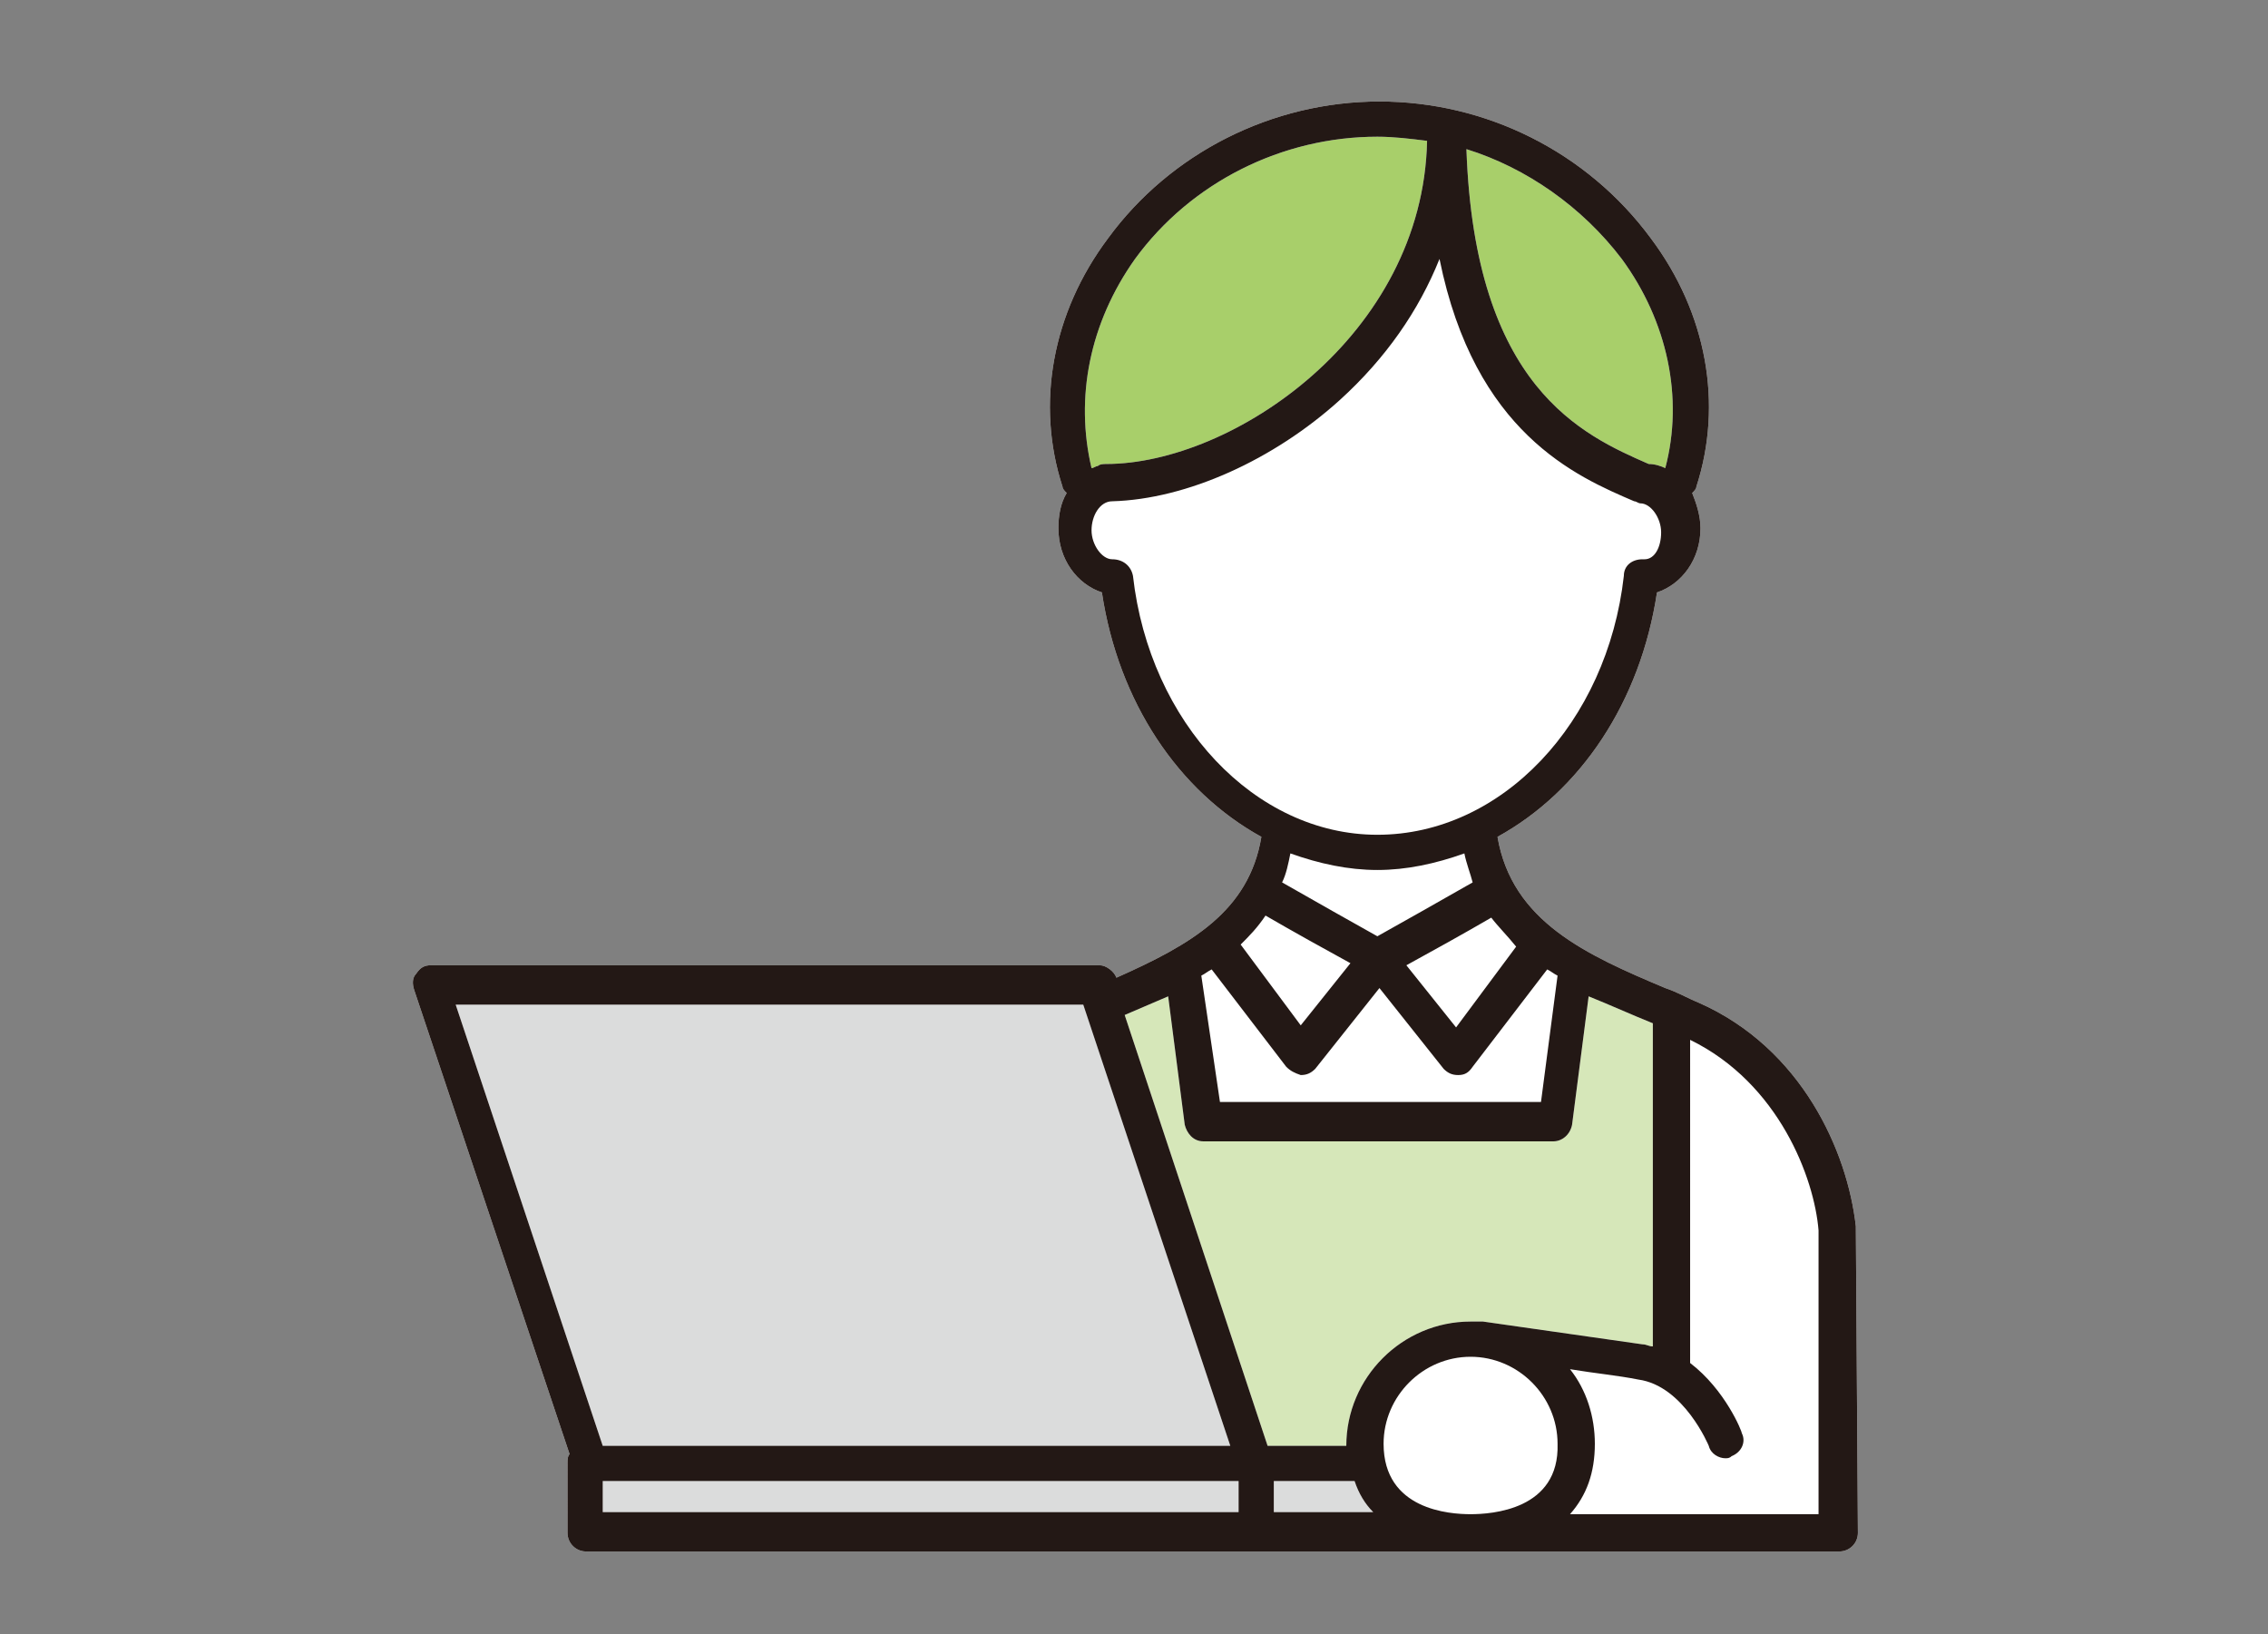 <?xml version="1.0" encoding="utf-8"?>
<!-- Generator: Adobe Illustrator 27.9.0, SVG Export Plug-In . SVG Version: 6.00 Build 0)  -->
<svg version="1.1" id="レイヤー_1" xmlns="http://www.w3.org/2000/svg" xmlns:xlink="http://www.w3.org/1999/xlink" x="0px"
	 y="0px" viewBox="0 0 109.5 78.9" style="enable-background:new 0 0 109.5 78.9;" xml:space="preserve">
<rect x="0" y="0" width="109.5" height="78.9" fill="#808080" stroke="none"/>
<style type="text/css">
	.st0{fill:#FFFFFF;}
	.st1{fill:#DBDCDC;}
	.st2{fill:#D6E7B9;}
	.st3{fill:#A8CF6A;}
	.st4{fill:#231815;}
</style>
<path class="st0" d="M89.6,59.2c-0.4-3.6-2.6-8.6-7.6-10.8c-0.5-0.2-1-0.5-1.6-0.7c-3.8-1.6-7.4-3.2-8.1-7.3c4-2.2,6.9-6.5,7.7-11.8
	c1.2-0.4,2.1-1.6,2.1-3.1c0-0.6-0.2-1.2-0.4-1.7c0.1-0.1,0.2-0.2,0.2-0.3c1.3-4,0.5-8.4-2.2-12c-3.1-4.2-8-6.6-13.1-6.6
	c-5.2,0-10.1,2.5-13.1,6.6c-2.7,3.6-3.5,8-2.2,12c0,0.1,0.1,0.2,0.2,0.3c-0.3,0.5-0.4,1.1-0.4,1.7c0,1.5,0.9,2.7,2.1,3.1
	c0.8,5.3,3.7,9.6,7.7,11.8c-0.6,3.6-3.4,5.2-7,6.8c-0.1-0.3-0.5-0.6-0.8-0.6H20.8c-0.3,0-0.5,0.1-0.7,0.4c-0.2,0.2-0.2,0.5-0.1,0.8
	l7.5,22.4c-0.1,0.1-0.1,0.3-0.1,0.4V74c0,0.5,0.4,0.9,0.9,0.9h32.4h13.9h14.2c0.5,0,0.9-0.4,0.9-0.9L89.6,59.2
	C89.6,59.3,89.6,59.3,89.6,59.2z"/>
<g>
	<g>
		<polygon class="st1" points="52.3,48.5 59.4,69.8 29.1,69.8 22,48.5 		"/>
		<rect x="29.1" y="71.5" class="st1" width="30.7" height="1.5"/>
		<path class="st1" d="M61.5,71.5h3.9c0.2,0.6,0.5,1.1,0.9,1.5h-4.8V71.5z"/>
	</g>
	<path class="st2" d="M79.8,49.4V65c-0.2,0-0.3-0.1-0.5-0.1c-2.8-0.4-7.7-1.1-7.7-1.1l0,0c-0.2,0-0.4,0-0.6,0c-3.3,0-6,2.7-6,6
		c0,0,0,0,0,0h-3.8L54.3,49c0.7-0.3,1.4-0.6,2.1-0.9l0.8,6.2c0.1,0.4,0.4,0.8,0.9,0.8H75c0.4,0,0.8-0.3,0.9-0.8l0.8-6.2
		C77.7,48.5,78.8,49,79.8,49.4C79.8,49.4,79.8,49.4,79.8,49.4z"/>
	<g>
		<path class="st3" d="M78.3,12.5c2.2,3,3,6.7,2.1,10.1c-0.2-0.1-0.5-0.2-0.8-0.2c-3.2-1.4-8.4-3.7-8.8-15.2
			C73.7,8.1,76.4,10,78.3,12.5z"/>
		<path class="st3" d="M54.8,12.5c2.7-3.7,7.1-5.9,11.7-5.9c0.8,0,1.6,0.1,2.4,0.2c-0.2,9.4-9.4,15.6-15.5,15.6
			c-0.1,0-0.3,0-0.4,0.1c-0.1,0-0.2,0.1-0.3,0.1C51.9,19.2,52.6,15.6,54.8,12.5z"/>
	</g>
	<path class="st4" d="M89.6,59.2c-0.4-3.6-2.6-8.6-7.6-10.8c-0.5-0.2-1-0.5-1.6-0.7c-3.8-1.6-7.4-3.2-8.1-7.3
		c4-2.2,6.9-6.5,7.7-11.8c1.2-0.4,2.1-1.6,2.1-3.1c0-0.6-0.2-1.2-0.4-1.7c0.1-0.1,0.2-0.2,0.2-0.3c1.3-4,0.5-8.4-2.2-12
		c-3.1-4.2-8-6.6-13.1-6.6c-5.2,0-10.1,2.5-13.1,6.6c-2.7,3.6-3.5,8-2.2,12c0,0.1,0.1,0.2,0.2,0.3c-0.3,0.5-0.4,1.1-0.4,1.7
		c0,1.5,0.9,2.7,2.1,3.1c0.8,5.3,3.7,9.6,7.7,11.8c-0.6,3.6-3.4,5.2-7,6.8c-0.1-0.3-0.5-0.6-0.8-0.6H20.8c-0.3,0-0.5,0.1-0.7,0.4
		c-0.2,0.2-0.2,0.5-0.1,0.8l7.5,22.4c-0.1,0.1-0.1,0.3-0.1,0.4V74c0,0.5,0.4,0.9,0.9,0.9h32.4h13.9h14.2c0.5,0,0.9-0.4,0.9-0.9
		L89.6,59.2C89.6,59.3,89.6,59.3,89.6,59.2z M79.8,49.4V65c-0.2,0-0.3-0.1-0.5-0.1c-2.8-0.4-7.7-1.1-7.7-1.1l0,0c-0.2,0-0.4,0-0.6,0
		c-3.3,0-6,2.7-6,6c0,0,0,0,0,0h-3.8L54.3,49c0.7-0.3,1.4-0.6,2.1-0.9l0.8,6.2c0.1,0.4,0.4,0.8,0.9,0.8H75c0.4,0,0.8-0.3,0.9-0.8
		l0.8-6.2C77.7,48.5,78.8,49,79.8,49.4C79.8,49.4,79.8,49.4,79.8,49.4z M71,73.1c-1,0-4.2-0.2-4.2-3.4c0-2.3,1.9-4.2,4.2-4.2
		c2.3,0,4.2,1.9,4.2,4.2C75.3,72.9,72,73.1,71,73.1z M58.5,46.8l3.6,4.7c0.2,0.2,0.4,0.3,0.7,0.4c0,0,0,0,0,0c0.3,0,0.5-0.1,0.7-0.3
		l3.1-3.9l3.1,3.9c0.2,0.2,0.4,0.3,0.7,0.3c0,0,0,0,0,0c0.3,0,0.5-0.1,0.7-0.4l3.6-4.7c0.2,0.1,0.3,0.2,0.5,0.3l-0.8,6.1H58.9
		L58,47.1C58.2,47,58.3,46.9,58.5,46.8z M73.2,45.7l-2.9,3.9l-2.4-3c1.1-0.6,2.9-1.6,4.1-2.3C72.3,44.7,72.8,45.2,73.2,45.7z
		 M78.3,12.5c2.2,3,3,6.7,2.1,10.1c-0.2-0.1-0.5-0.2-0.8-0.2c-3.2-1.4-8.4-3.7-8.8-15.2C73.7,8.1,76.4,10,78.3,12.5z M54.8,12.5
		c2.7-3.7,7.1-5.9,11.7-5.9c0.8,0,1.6,0.1,2.4,0.2c-0.2,9.4-9.4,15.6-15.5,15.6c-0.1,0-0.3,0-0.4,0.1c-0.1,0-0.2,0.1-0.3,0.1
		C51.9,19.2,52.6,15.6,54.8,12.5z M54.7,27.8c-0.1-0.5-0.5-0.8-1-0.8c-0.5,0-1-0.7-1-1.4s0.4-1.4,1-1.4c0,0,0,0,0,0
		c3.6-0.1,7.8-2,11-4.9c2.2-2,3.8-4.3,4.8-6.8c1.7,8.4,6.6,10.5,9.4,11.7c0.1,0,0.2,0.1,0.3,0.1c0,0,0,0,0,0c0,0,0,0,0,0
		c0.5,0,1,0.7,1,1.4S79.9,27,79.4,27c0,0-0.1,0-0.1,0c-0.5,0-0.9,0.3-0.9,0.8c-0.8,7.1-5.9,12.5-11.9,12.5
		C60.6,40.3,55.5,34.9,54.7,27.8z M66.5,42c1.4,0,2.8-0.3,4.2-0.8c0.1,0.5,0.3,1,0.4,1.4c-1.4,0.8-3.7,2.1-4.6,2.6
		c-0.9-0.5-3.2-1.8-4.6-2.6c0.2-0.4,0.3-0.9,0.4-1.4C63.7,41.7,65.1,42,66.5,42z M61.1,44.2c1.2,0.7,3,1.7,4.1,2.3l-2.4,3l-2.9-3.9
		C60.3,45.2,60.7,44.8,61.1,44.2z M52.3,48.5l7.1,21.3H29.1L22,48.5H52.3z M29.1,71.5h30.7v1.5H29.1V71.5z M61.5,71.5h3.9
		c0.2,0.6,0.5,1.1,0.9,1.5h-4.8V71.5z M87.8,73.1h-12c0.8-0.9,1.2-2,1.2-3.4c0-1.3-0.4-2.6-1.2-3.6c1.2,0.2,2.3,0.3,3.3,0.5
		c2.2,0.3,3.4,3.2,3.4,3.2c0.1,0.4,0.5,0.6,0.8,0.6c0.1,0,0.2,0,0.3-0.1c0.5-0.2,0.7-0.7,0.5-1.1c0-0.1-0.8-2.1-2.5-3.4V50.2
		c4.3,2.1,6,6.7,6.2,9.2V73.1z"/>
</g>
</svg>
